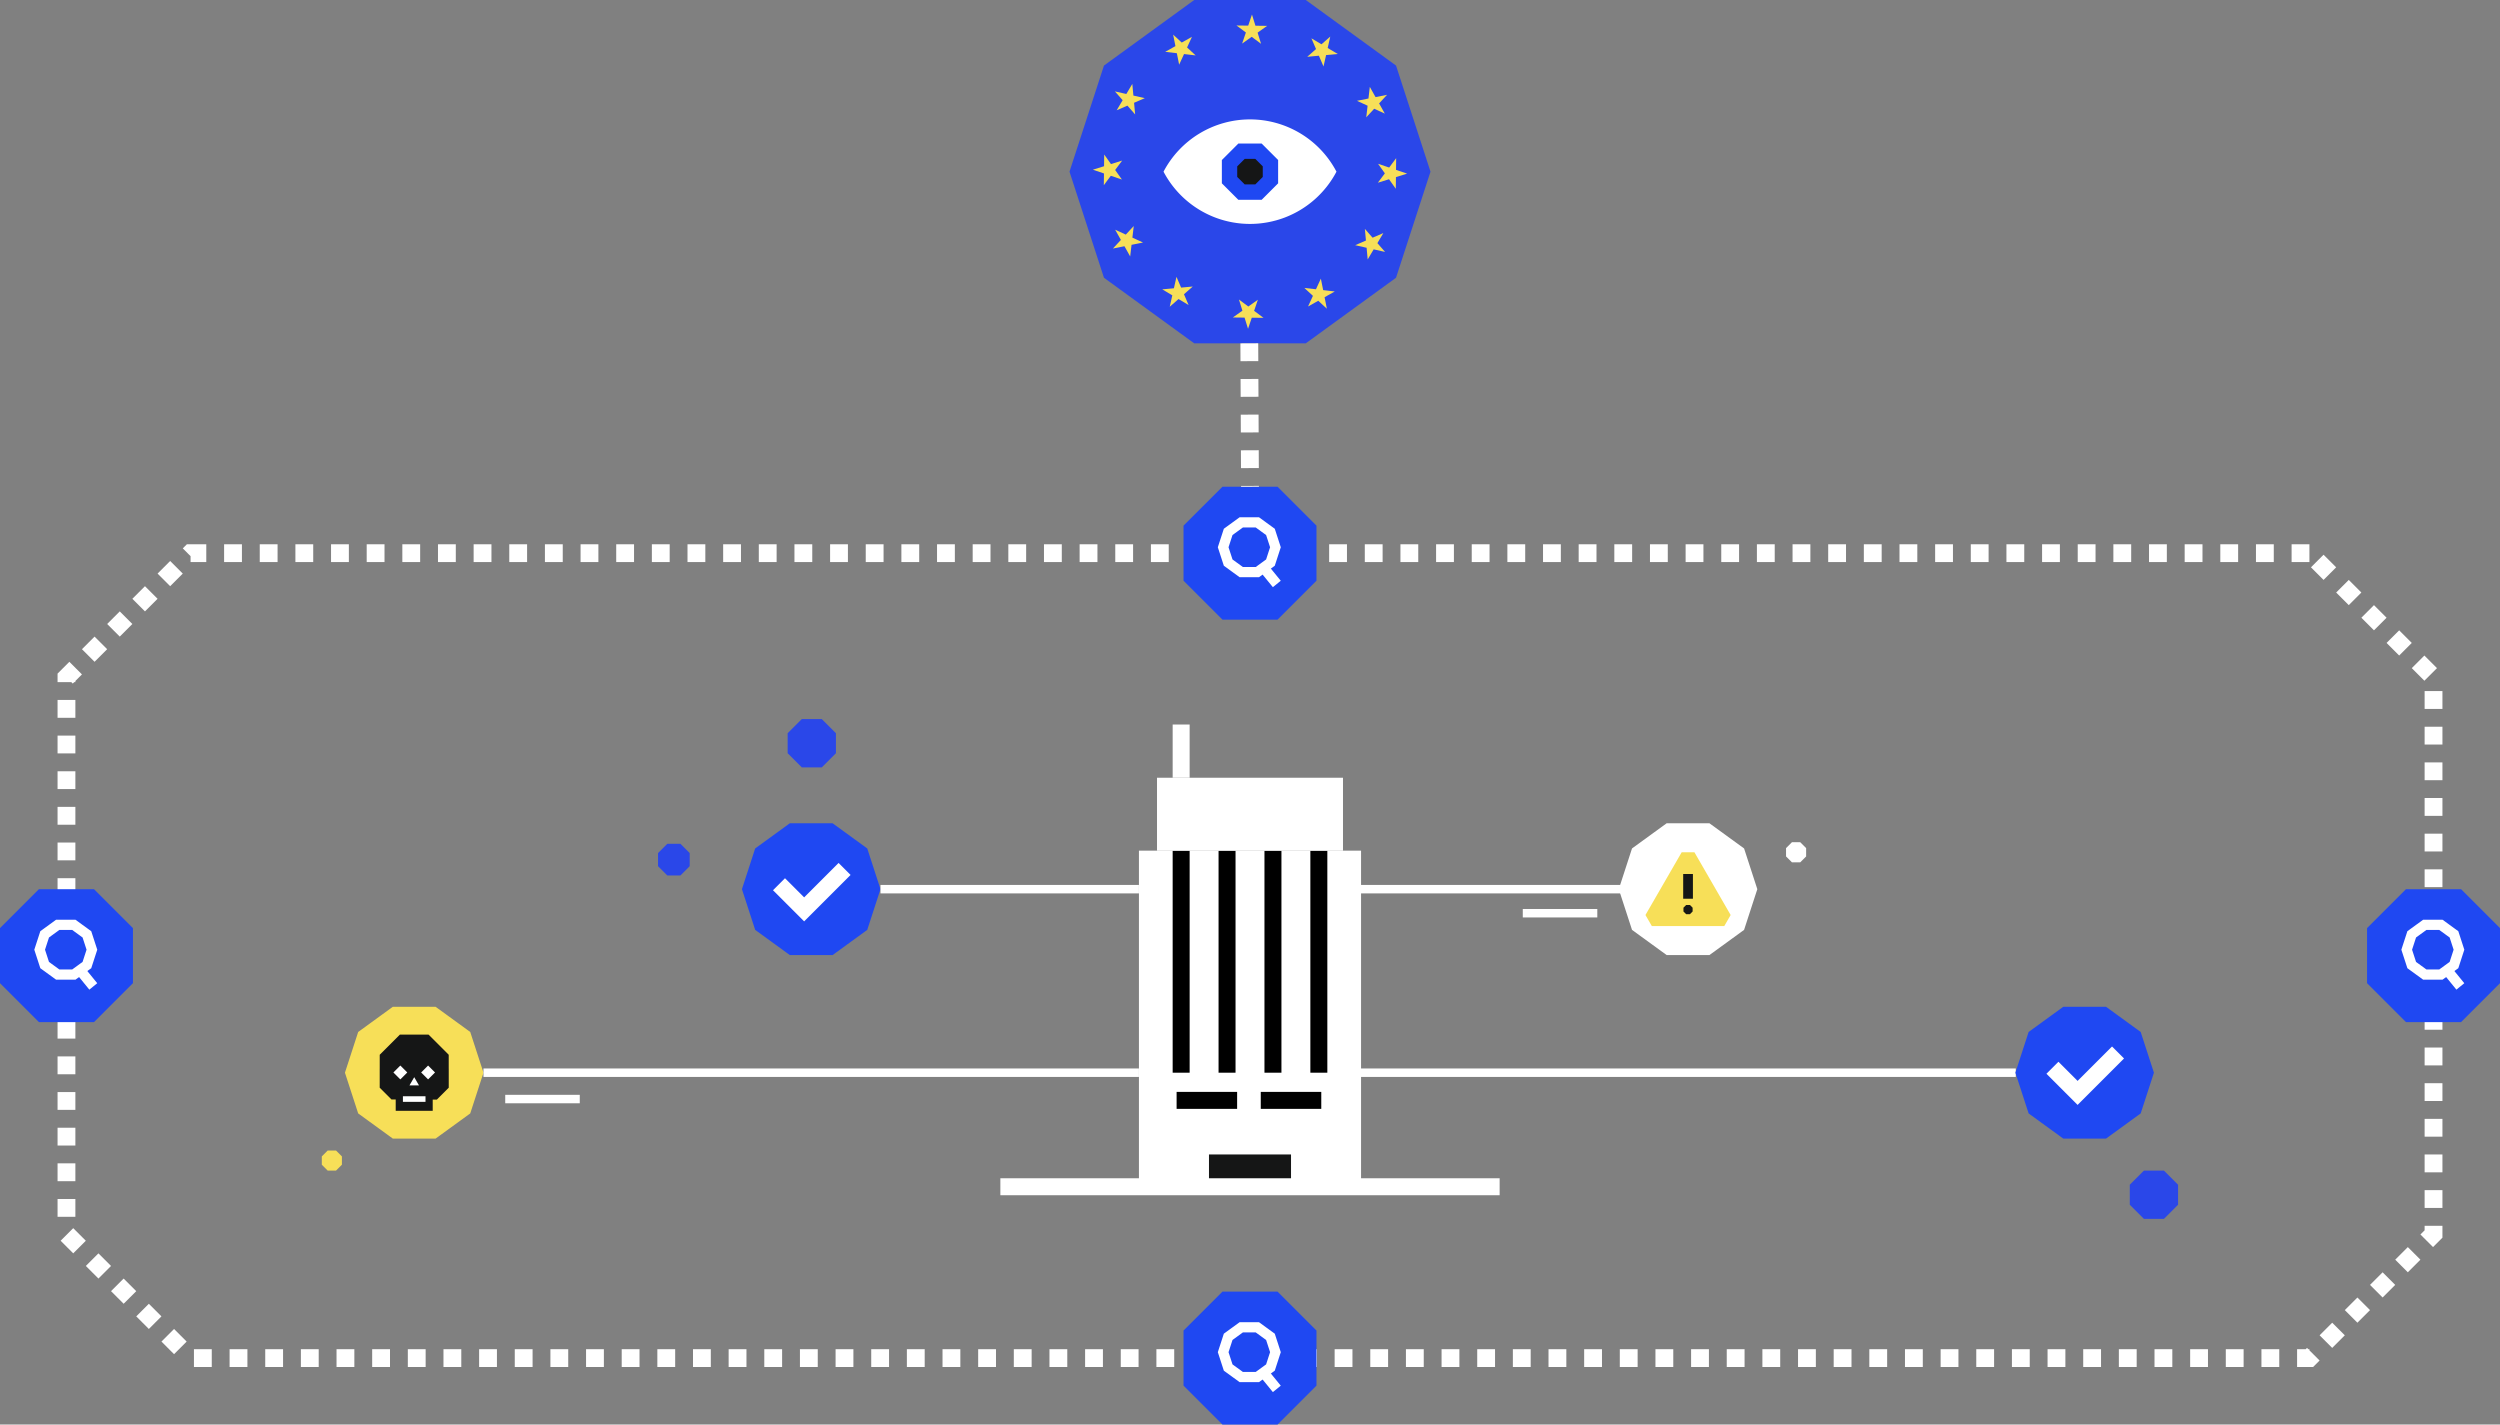 <svg id="Group_1816" data-name="Group 1816" xmlns="http://www.w3.org/2000/svg" xmlns:xlink="http://www.w3.org/1999/xlink" width="736.397" height="419.618" viewBox="0 0 736.397 419.618">
  <rect x="0" y="0" width="736.397" height="419.618" fill="#808080" stroke="none"/>
  <defs>
    <clipPath id="clip-path">
      <rect id="Rectangle_633" data-name="Rectangle 633" width="736.397" height="419.618" fill="none"/>
    </clipPath>
  </defs>
  <rect id="Rectangle_627" data-name="Rectangle 627" width="65.428" height="99.001" transform="translate(335.484 250.567)" fill="#fff"/>
  <path id="Path_1794" data-name="Path 1794" d="M687.291,508.705v0Z" transform="translate(-298.812 -192.732)" fill="#151616"/>
  <line id="Line_888" data-name="Line 888" y2="65.406" transform="translate(388.479 250.567)" fill="none" stroke="#000" stroke-width="5"/>
  <path id="Path_1795" data-name="Path 1795" d="M663.371,508.705v0Z" transform="translate(-288.413 -192.732)" fill="#151616"/>
  <line id="Line_889" data-name="Line 889" y2="65.406" transform="translate(374.959 250.567)" fill="none" stroke="#000" stroke-width="5"/>
  <path id="Path_1796" data-name="Path 1796" d="M639.451,508.705v0Z" transform="translate(-278.013 -192.732)" fill="#151616"/>
  <line id="Line_890" data-name="Line 890" y2="65.406" transform="translate(361.438 250.567)" fill="none" stroke="#000" stroke-width="5"/>
  <path id="Path_1797" data-name="Path 1797" d="M615.531,508.705v0Z" transform="translate(-267.613 -192.732)" fill="#151616"/>
  <line id="Line_891" data-name="Line 891" y2="65.406" transform="translate(347.918 250.567)" fill="none" stroke="#000" stroke-width="5"/>
  <rect id="Rectangle_628" data-name="Rectangle 628" width="54.782" height="21.503" transform="translate(340.807 229.09)" fill="#fff"/>
  <rect id="Rectangle_629" data-name="Rectangle 629" width="24.166" height="9.511" transform="translate(356.115 340.057)" fill="#151616"/>
  <line id="Line_892" data-name="Line 892" x1="17.826" transform="translate(346.58 324.126)" fill="none" stroke="#000" stroke-width="5"/>
  <line id="Line_893" data-name="Line 893" x1="17.826" transform="translate(371.368 324.126)" fill="none" stroke="#000" stroke-width="5"/>
  <path id="Path_1798" data-name="Path 1798" d="M615.531,393.245v0Z" transform="translate(-267.613 -164.155)" fill="#151616"/>
  <line id="Line_894" data-name="Line 894" y2="15.676" transform="translate(347.918 213.414)" fill="none" stroke="#fff" stroke-width="5"/>
  <path id="Path_1799" data-name="Path 1799" d="M521.319,618.451h0Z" transform="translate(-226.653 -268.883)" fill="#151616"/>
  <line id="Line_895" data-name="Line 895" x2="147.065" transform="translate(294.666 349.568)" fill="none" stroke="#fff" stroke-width="5"/>
  <path id="Path_1800" data-name="Path 1800" d="M695.322,288.278H71.194L34.639,324.833V488.818l36.555,36.555H695.322l36.555-36.555V324.833Z" transform="translate(-15.06 -125.334)" fill="none" stroke="#fff" stroke-width="5.25" stroke-dasharray="5.25 5.25"/>
  <path id="Path_1801" data-name="Path 1801" d="M594.086,0,567.5,19.314,557.348,50.566,567.5,81.817l26.583,19.315h32.86l26.584-19.315,10.154-31.251L653.529,19.314,626.945,0Z" transform="translate(-242.317)" fill="#2a47e9"/>
  <path id="Path_1802" data-name="Path 1802" d="M646.945,164.708l-1.025-3.294-3.45-.043,2.817-1.993-1.025-3.295,2.766,2.063,2.816-1.994-1.107,3.268,2.766,2.063-3.45-.043Z" transform="translate(-279.325 -67.86)" fill="#f7df58"/>
  <path id="Path_1803" data-name="Path 1803" d="M607.886,153.082l.759-3.365-2.966-1.762,3.435-.318.76-3.366,1.364,3.169,3.435-.318L612.08,149.4l1.364,3.17-2.966-1.762Z" transform="translate(-263.33 -62.724)" fill="#f7df58"/>
  <path id="Path_1804" data-name="Path 1804" d="M579.987,124.41l2.341-2.535-1.688-3.01,3.134,1.443,2.341-2.535-.4,3.425,3.134,1.443-3.384.675-.4,3.426-1.688-3.009Z" transform="translate(-252.16 -51.204)" fill="#f7df58"/>
  <path id="Path_1805" data-name="Path 1805" d="M569.529,84.994l3.294-1.025.043-3.45,1.993,2.817,3.295-1.025-2.063,2.766,1.994,2.816-3.268-1.107-2.062,2.766.043-3.45Z" transform="translate(-247.613 -35.007)" fill="#f7df58"/>
  <path id="Path_1806" data-name="Path 1806" d="M581.012,45.935l3.365.759,1.762-2.966.318,3.435,3.366.76-3.169,1.364.318,3.435L584.7,50.129l-3.17,1.364,1.762-2.966Z" transform="translate(-252.605 -19.012)" fill="#f7df58"/>
  <path id="Path_1807" data-name="Path 1807" d="M609.562,18.036l2.534,2.341,3.01-1.688-1.443,3.134,2.534,2.341-3.425-.4-1.443,3.134-.675-3.384-3.426-.4,3.009-1.688Z" transform="translate(-264.003 -7.841)" fill="#f7df58"/>
  <path id="Path_1808" data-name="Path 1808" d="M648.93,7.578l1.025,3.294,3.45.043-2.817,1.993,1.025,3.295-2.766-2.063-2.816,1.994,1.107-3.268L644.373,10.8l3.45.043Z" transform="translate(-280.153 -3.295)" fill="#f7df58"/>
  <path id="Path_1809" data-name="Path 1809" d="M688.019,19.06l-.759,3.365,2.966,1.762-3.435.318-.76,3.366L684.666,24.7l-3.435.318,2.593-2.276-1.364-3.17,2.966,1.762Z" transform="translate(-296.178 -8.287)" fill="#f7df58"/>
  <path id="Path_1810" data-name="Path 1810" d="M716.021,47.611l-2.341,2.535,1.688,3.01-3.134-1.443-2.341,2.535.4-3.425-3.134-1.443,3.384-.675.4-3.426,1.688,3.009Z" transform="translate(-307.452 -19.685)" fill="#f7df58"/>
  <path id="Path_1811" data-name="Path 1811" d="M726.659,86.979,723.365,88l-.043,3.45-1.993-2.817-3.295,1.025L720.1,86.9,718.1,84.081l3.268,1.107,2.063-2.766-.043,3.45Z" transform="translate(-312.178 -35.835)" fill="#f7df58"/>
  <path id="Path_1812" data-name="Path 1812" d="M715.034,126.068l-3.365-.759-1.762,2.966-.318-3.435-3.366-.76,3.169-1.364-.318-3.435,2.276,2.593,3.17-1.364-1.762,2.966Z" transform="translate(-307.043 -51.859)" fill="#f7df58"/>
  <path id="Path_1813" data-name="Path 1813" d="M686.361,154.07l-2.534-2.341-3.01,1.688,1.443-3.134-2.534-2.341,3.425.4,1.443-3.134.675,3.384,3.426.4-3.009,1.688Z" transform="translate(-295.523 -63.134)" fill="#f7df58"/>
  <g id="Group_1815" data-name="Group 1815" transform="translate(0 0)">
    <g id="Group_1814" data-name="Group 1814" clip-path="url(#clip-path)">
      <path id="Path_1814" data-name="Path 1814" d="M631.819,62.226A28.771,28.771,0,0,0,606.347,77.62a28.771,28.771,0,0,0,50.943,0,28.771,28.771,0,0,0-25.472-15.394" transform="translate(-263.62 -27.054)" fill="#fff"/>
      <path id="Path_1815" data-name="Path 1815" d="M648.469,74.8H641.6l-4.855,4.855v6.866l4.855,4.855h6.866l4.855-4.855V79.651Z" transform="translate(-276.837 -32.519)" fill="#1f48f2"/>
      <path id="Path_1816" data-name="Path 1816" d="M650.075,82.8h-3.118L644.751,85v3.119l2.206,2.2h3.118l2.2-2.2V85Z" transform="translate(-280.317 -35.999)" fill="#151616"/>
      <path id="Path_1817" data-name="Path 1817" d="M27.689,463.371H11.469L0,474.84v16.22l11.47,11.469h16.22L39.158,491.06V474.84Z" transform="translate(0 -201.459)" fill="#1f48f2"/>
      <path id="Path_1818" data-name="Path 1818" d="M25.983,481.963h4.756l3.848,2.8,1.47,4.523-1.47,4.523-3.848,2.8H25.983l-3.848-2.8-1.47-4.523,1.47-4.523Z" transform="translate(-8.985 -209.542)" fill="none" stroke="#fff" stroke-width="3"/>
      <line id="Line_896" data-name="Line 896" x2="3.801" y2="4.666" transform="translate(23.677 285.896)" fill="none" stroke="#fff" stroke-width="3"/>
      <path id="Path_1819" data-name="Path 1819" d="M1261.233,463.371h-16.22l-11.47,11.469v16.22l11.47,11.469h16.22L1272.7,491.06V474.84Z" transform="translate(-536.305 -201.459)" fill="#1f48f2"/>
      <path id="Path_1820" data-name="Path 1820" d="M1259.527,481.963h4.756l3.848,2.8,1.47,4.523-1.47,4.523-3.848,2.8h-4.756l-3.848-2.8-1.47-4.523,1.47-4.523Z" transform="translate(-545.29 -209.542)" fill="none" stroke="#fff" stroke-width="3"/>
      <line id="Line_897" data-name="Line 897" x2="3.801" y2="4.666" transform="translate(720.915 285.896)" fill="none" stroke="#fff" stroke-width="3"/>
      <path id="Path_1821" data-name="Path 1821" d="M644.461,673.1h-16.22l-11.47,11.469v16.22l11.47,11.469h16.22l11.469-11.469v-16.22Z" transform="translate(-268.152 -292.644)" fill="#1f48f2"/>
      <path id="Path_1822" data-name="Path 1822" d="M642.755,691.7h4.756l3.848,2.8,1.47,4.523-1.47,4.523-3.848,2.8h-4.756l-3.848-2.8-1.47-4.523,1.47-4.523Z" transform="translate(-277.138 -300.727)" fill="none" stroke="#fff" stroke-width="3"/>
      <line id="Line_898" data-name="Line 898" x2="3.801" y2="4.666" transform="translate(372.296 404.443)" fill="none" stroke="#fff" stroke-width="3"/>
      <path id="Path_1823" data-name="Path 1823" d="M644.461,253.638h-16.22l-11.47,11.469v16.22l11.47,11.469h16.22l11.469-11.469v-16.22Z" transform="translate(-268.152 -110.274)" fill="#1f48f2"/>
      <path id="Path_1824" data-name="Path 1824" d="M642.755,272.231h4.756l3.848,2.8,1.47,4.523-1.47,4.523-3.848,2.8h-4.756l-3.848-2.8-1.47-4.523,1.47-4.523Z" transform="translate(-277.138 -118.357)" fill="none" stroke="#fff" stroke-width="3"/>
      <line id="Line_899" data-name="Line 899" x2="3.801" y2="4.666" transform="translate(372.296 167.348)" fill="none" stroke="#fff" stroke-width="3"/>
      <path id="Path_1825" data-name="Path 1825" d="M413.355,429.037H400.745l-10.2,7.412-3.9,11.994,3.9,11.994,10.2,7.412h12.611l10.2-7.412,3.9-11.994-3.9-11.994Z" transform="translate(-168.101 -186.532)" fill="#1f48f2"/>
      <path id="Path_1826" data-name="Path 1826" d="M405.956,457.336l7.409,7.409,11.911-11.911" transform="translate(-176.497 -196.878)" fill="none" stroke="#fff" stroke-width="5"/>
      <line id="Line_900" data-name="Line 900" x2="76.13" transform="translate(259.354 261.912)" fill="#151616"/>
      <line id="Line_901" data-name="Line 901" x2="76.13" transform="translate(259.354 261.912)" fill="none" stroke="#fff" stroke-width="2.493"/>
      <path id="Path_1827" data-name="Path 1827" d="M206.467,524.681H193.856l-10.2,7.412-3.9,11.994,3.9,11.994,10.2,7.412h12.611l10.2-7.412,3.9-11.994-3.9-11.994Z" transform="translate(-78.152 -228.115)" fill="#f7df58"/>
      <line id="Line_902" data-name="Line 902" x2="193.07" transform="translate(142.414 315.973)" fill="#151616"/>
      <line id="Line_903" data-name="Line 903" x2="193.07" transform="translate(142.414 315.973)" fill="none" stroke="#fff" stroke-width="2.493"/>
      <path id="Path_1828" data-name="Path 1828" d="M857.69,429.037H870.3l10.2,7.412,3.9,11.994-3.9,11.994-10.2,7.412H857.69l-10.2-7.412-3.9-11.994,3.9-11.994Z" transform="translate(-366.766 -186.532)" fill="#fff"/>
      <line id="Line_904" data-name="Line 904" x1="91.265" transform="translate(400.694 261.912)" fill="#151616"/>
      <line id="Line_905" data-name="Line 905" x1="91.265" transform="translate(400.694 261.912)" fill="none" stroke="#fff" stroke-width="2.493"/>
      <line id="Line_906" data-name="Line 906" x1="193.07" transform="translate(400.695 315.973)" fill="#151616"/>
      <line id="Line_907" data-name="Line 907" x1="193.07" transform="translate(400.695 315.973)" fill="none" stroke="#fff" stroke-width="2.493"/>
      <line id="Line_908" data-name="Line 908" x2="0.203" y2="42.234" transform="translate(367.995 101.131)" fill="none" stroke="#fff" stroke-width="5.25" stroke-dasharray="5.25 5.25"/>
      <path id="Path_1829" data-name="Path 1829" d="M218.2,549.058V545.1l-5.947-5.947h-8.429l-5.947,5.947v3.958c0,.112-.006.224-.006.337V554.8l3.468,3.468,13.376.031,3.492-3.5V549.4c0-.114,0-.226-.006-.339" transform="translate(-86.026 -234.407)" fill="#151616"/>
      <rect id="Rectangle_630" data-name="Rectangle 630" width="10.899" height="3.851" transform="translate(116.559 323.349)" fill="#151616"/>
      <path id="Path_1830" data-name="Path 1830" d="M214.783,563.764h-1.395l.7-1.208.7-1.208.7,1.208.7,1.208Z" transform="translate(-92.774 -244.056)" fill="#fff"/>
      <rect id="Rectangle_631" data-name="Rectangle 631" width="2.89" height="2.89" transform="translate(115.878 315.905) rotate(-45)" fill="#fff"/>
      <path id="Path_1831" data-name="Path 1831" d="M223.559,557.322h0l-2.043-2.043-2.043,2.043,2.043,2.043Z" transform="translate(-95.419 -241.418)" fill="#fff"/>
      <rect id="Rectangle_632" data-name="Rectangle 632" width="6.654" height="1.648" transform="translate(118.682 322.912)" fill="#fff"/>
      <path id="Path_1832" data-name="Path 1832" d="M1076.985,524.681h-12.611l-10.2,7.412-3.9,11.994,3.9,11.994,10.2,7.412h12.611l10.2-7.412,3.9-11.994-3.9-11.994Z" transform="translate(-456.626 -228.115)" fill="#1f48f2"/>
      <path id="Path_1833" data-name="Path 1833" d="M1069.585,552.98l7.409,7.409,11.911-11.911" transform="translate(-465.021 -238.461)" fill="none" stroke="#fff" stroke-width="5"/>
      <path id="Path_1834" data-name="Path 1834" d="M871.917,444.144h-3.756L857.49,462.626l1.878,3.253H880.71l1.878-3.253Z" transform="translate(-372.809 -193.1)" fill="#f7df58"/>
      <line id="Line_909" data-name="Line 909" y2="7.281" transform="translate(497.23 257.444)" fill="#151616"/>
      <line id="Line_910" data-name="Line 910" y2="7.281" transform="translate(497.23 257.444)" fill="none" stroke="#151616" stroke-linejoin="bevel" stroke-width="2.868"/>
      <path id="Path_1835" data-name="Path 1835" d="M880,473.532v-1.121l-.791-.791h-1.121l-.791.791v1.121l.791.791h1.121Z" transform="translate(-381.422 -205.045)" fill="#151616"/>
      <line id="Line_911" data-name="Line 911" x2="21.954" transform="translate(448.547 268.997)" fill="#151616"/>
      <line id="Line_912" data-name="Line 912" x2="21.954" transform="translate(448.547 268.997)" fill="none" stroke="#fff" stroke-width="2.493"/>
      <line id="Line_913" data-name="Line 913" x2="21.954" transform="translate(148.821 323.736)" fill="#151616"/>
      <line id="Line_914" data-name="Line 914" x2="21.954" transform="translate(148.821 323.736)" fill="none" stroke="#fff" stroke-width="2.493"/>
      <path id="Path_1836" data-name="Path 1836" d="M167.7,601.3v2.452l1.734,1.734h2.452l1.734-1.734V601.3l-1.734-1.734h-2.452Z" transform="translate(-72.91 -260.672)" fill="#f7df58"/>
      <path id="Path_1837" data-name="Path 1837" d="M342.922,442.459v3.863l2.731,2.731h3.863l2.731-2.731v-3.863l-2.731-2.731h-3.863Z" transform="translate(-149.091 -191.179)" fill="#2a47e9"/>
      <path id="Path_1838" data-name="Path 1838" d="M930.756,440.642v2.452l1.734,1.734h2.452l1.734-1.734v-2.452l-1.734-1.734H932.49Z" transform="translate(-404.663 -190.823)" fill="#fff"/>
      <path id="Path_1839" data-name="Path 1839" d="M424.688,384.791V378.9l-4.166-4.166H414.63l-4.166,4.166v5.891l4.166,4.166h5.891Z" transform="translate(-178.457 -162.922)" fill="#2a47e9"/>
      <path id="Path_1840" data-name="Path 1840" d="M1124.116,620.095V614.2l-4.166-4.166h-5.891l-4.166,4.166v5.891l4.166,4.166h5.891Z" transform="translate(-482.546 -265.225)" fill="#2a47e9"/>
    </g>
  </g>
</svg>
